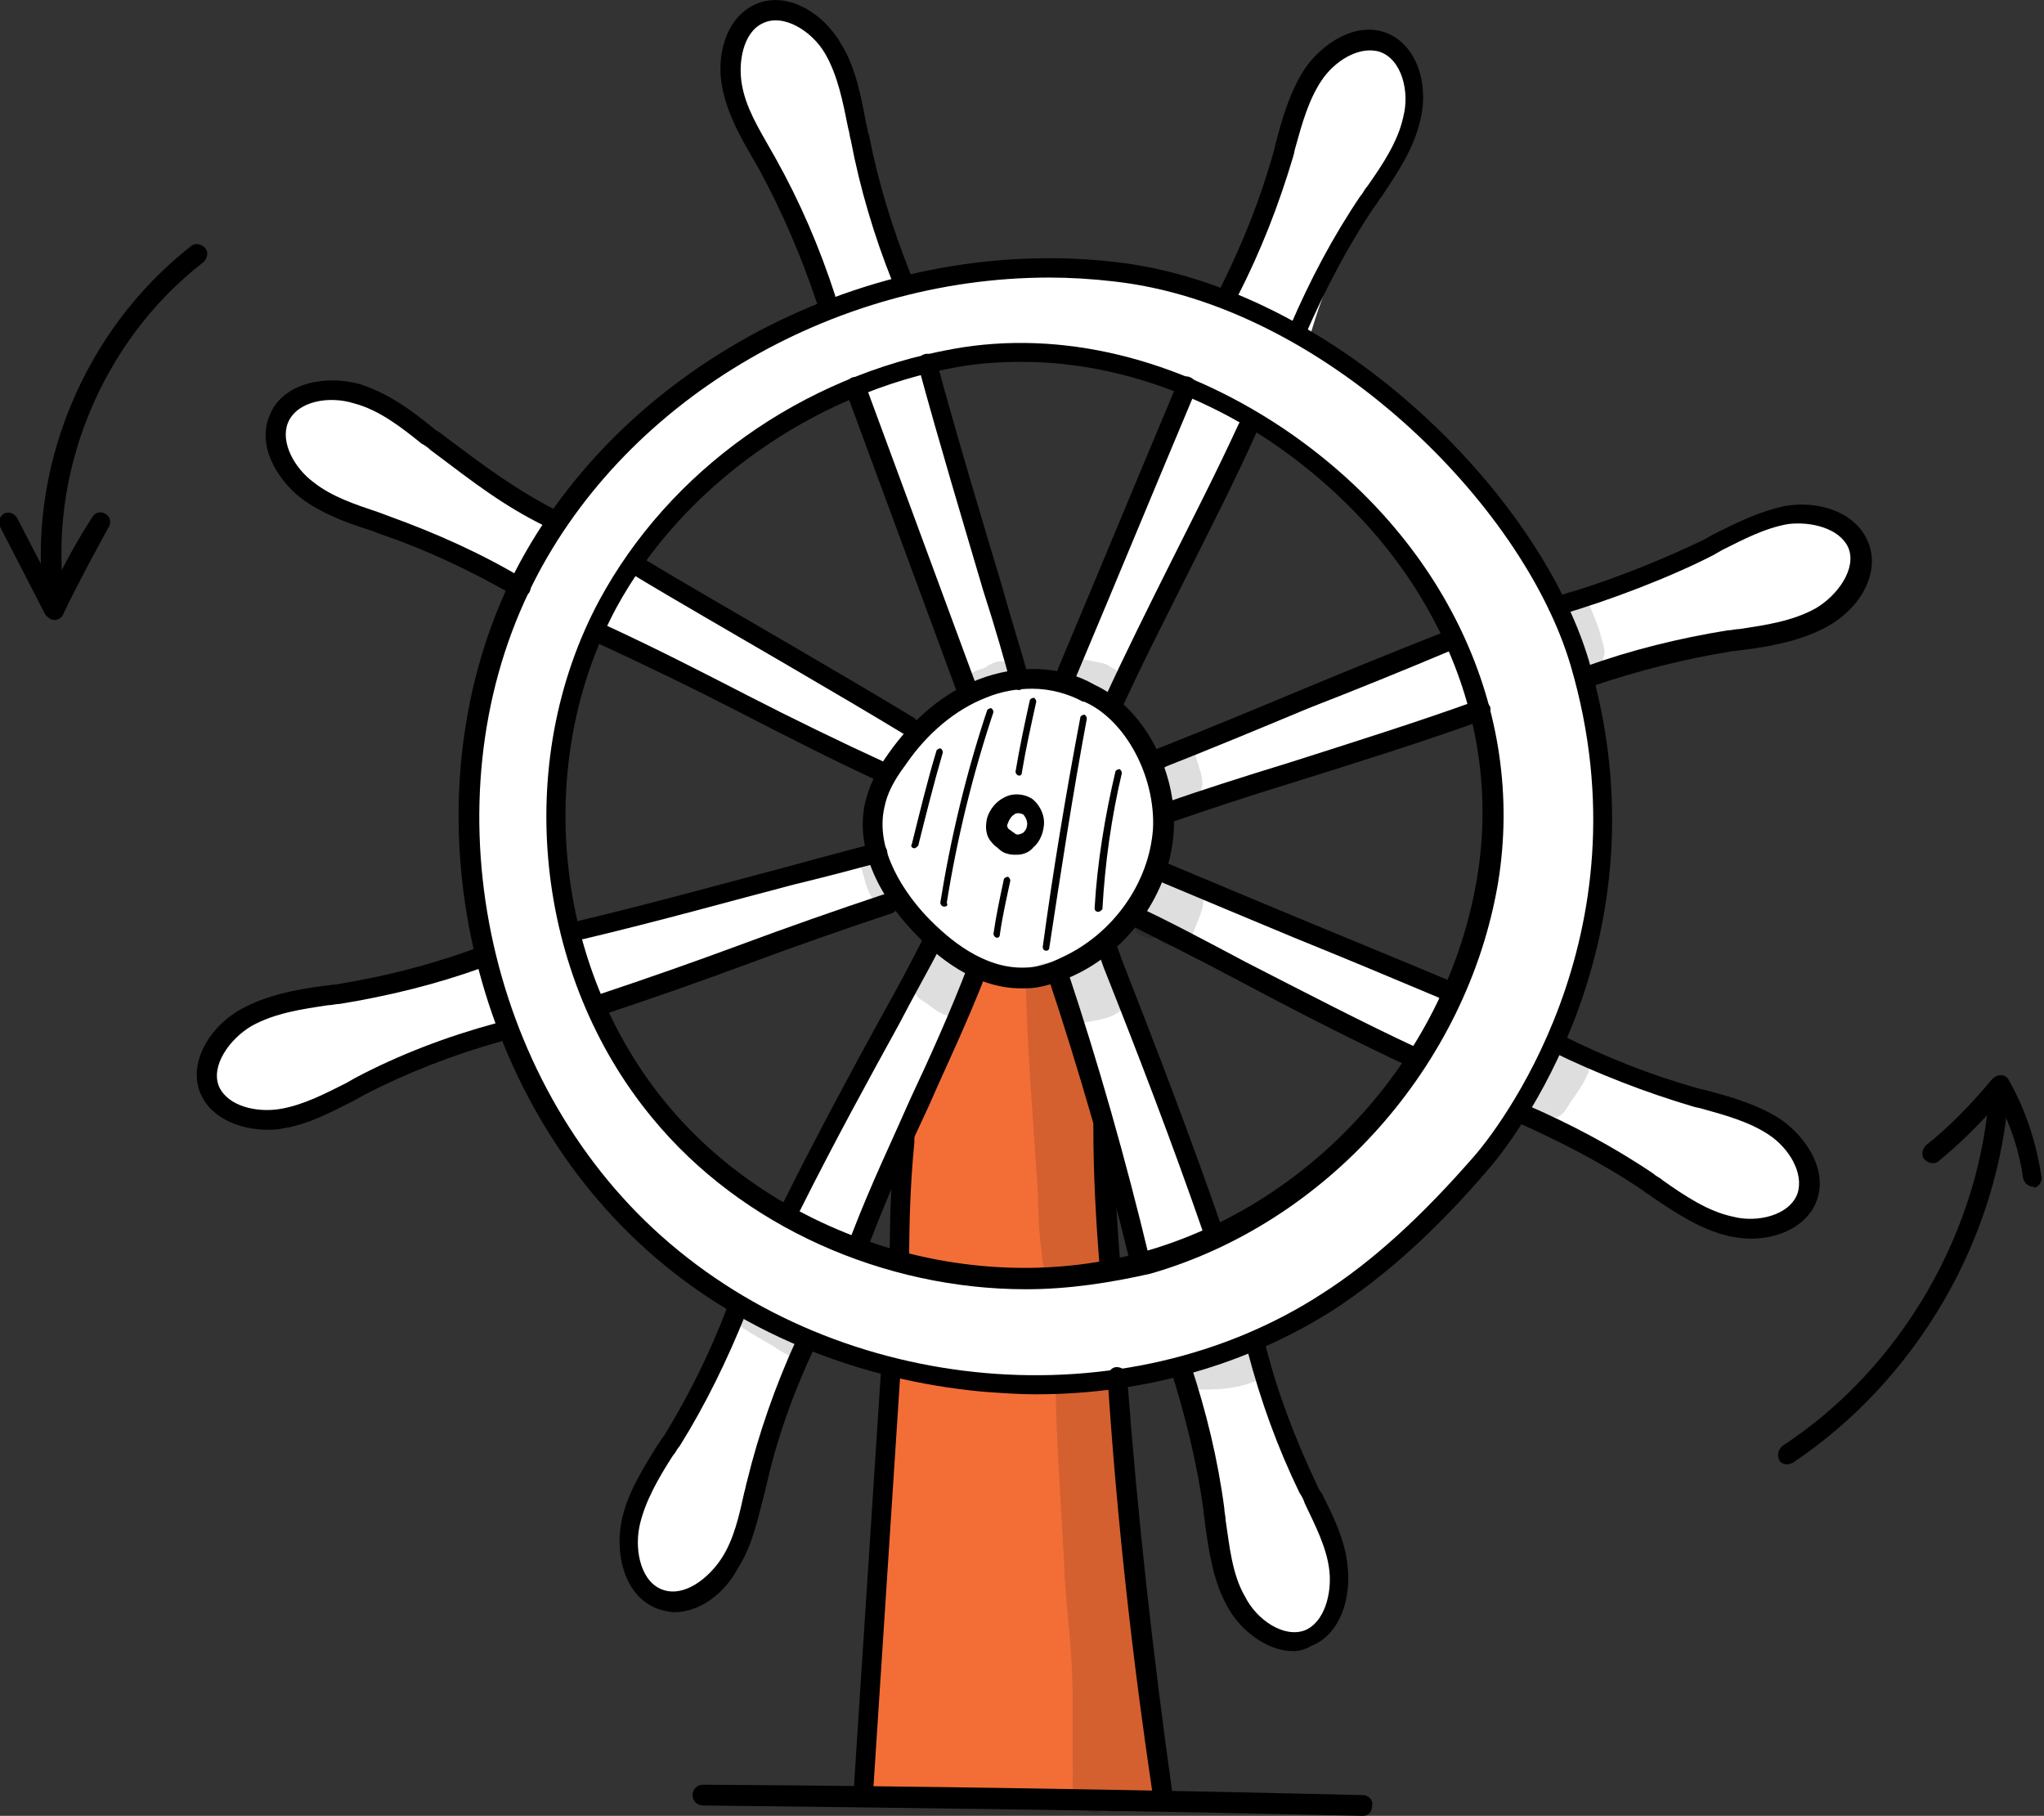 <svg xmlns="http://www.w3.org/2000/svg" xmlns:xlink="http://www.w3.org/1999/xlink" id="Layer_1" x="0px" y="0px" viewBox="0 0 157.6 140" style="enable-background:new 0 0 157.6 140;" xml:space="preserve"><rect x="0" y="0" width="157.6" height="140" fill="#333333" stroke="none"/><style type="text/css">	.st0{fill:#FFFFFF;}	.st1{opacity:0.129;}	.st2{fill:#F36E37;}	.st3{fill:#ACD4F7;}</style><g>	<g>		<g>			<path class="st0" d="M142.2,40.3c-0.9-0.7-2-0.7-3.1-0.6c-2,0.2-3.9,1-5.8,1.7c-4.3,1.7-8.5,3.5-12.8,5.2    c-4.8-8.1-11.5-15.3-19.6-20.3c1.2-4.4,3.2-8.6,5.5-12.5c1.5-2.5,3.2-5.3,2.4-8.1c-0.2-0.8-0.6-1.5-1.3-1.9    c-0.6-0.4-1.4-0.4-2.2-0.3c-2.5,0.4-4.3,2.6-5.3,4.9c-1,2.3-1.2,4.9-1.9,7.3c-0.8,2.8-2.2,5.4-4,7.7c-7.8-2.6-16.2-3.1-24.1-1.4    c-2.6-4.8-3.3-10.1-4.7-15.1C65,5,64.3,3.2,63,1.9c-1.3-1.3-3.6-1.8-5.1-0.7c-1.4,1-1.8,3.1-1.5,4.8c0.4,2.6,1.9,5,3.1,7.3    c1.8,3.3,3.2,6.7,4.4,10.2c-8.1,3.6-15.3,9.1-20.7,16.1c-4.5-1.4-7.9-4.3-11.6-6.9c-1.7-1.2-3.4-2.3-5.5-2.5c-2-0.2-4.3,1-4.6,3    c-0.3,1.7,0.9,3.3,2.3,4.4c1.6,1.2,3.5,1.8,5.4,2.5c3.6,1.3,7.1,2.8,10.4,4.6c-3.8,9-4.8,19.2-2.5,28.7    c-5.9,1.7-11.8,3.2-17.7,4.8c-0.6,0.2-1.3,0.4-1.8,0.8c-0.7,0.5-1,1.3-1.4,2.1c-0.3,0.8-0.7,1.8-0.4,2.7c0.2,0.8,0.9,1.4,1.6,1.7    c0.7,0.3,1.6,0.4,2.4,0.4c6.7-0.1,12.3-5,18.9-6.4c3.5,8.8,9.9,16.2,17.9,20.8c-1.2,3.7-2.7,7-4.5,10.2c-1,1.7-2.1,3.4-2.8,5.3    c-0.7,1.9-1,4-0.2,5.9c0.2,0.6,0.6,1.2,1.1,1.6c0.9,0.7,2.1,0.7,3.2,0.2c1-0.4,1.8-1.3,2.5-2.2c2-2.7,2.7-6.1,3.6-9.3    c0.8-2.9,1.8-5.7,3-8.4c4.5,1.4,9.2,2.7,13.9,3.2c4.8,0.5,9.6,0.1,14.1-1.5c2.5,4.9,2.4,10.8,4.1,16.1c0.4,1.1,0.8,2.1,1.5,3    c1,1.2,2.4,1.9,3.9,2c0.4,0,0.7,0,1.1-0.1c0.6-0.2,1-0.8,1.3-1.4c0.5-1.2,0.5-2.6,0.3-3.9c-0.4-2.4-1.3-4.8-2.2-7.1l-4.1-10.6    c5.7-2.4,10.8-6.3,15.3-10.7c2-1.9,4-4.1,5.1-6.7c4.9,1.6,9.1,4.5,13.5,6.9c1.2,0.6,2.4,1.3,3.8,1.5c1.3,0.3,2.8,0.1,4-0.6    c1.1-0.7,1.9-2.2,1.6-3.5c-0.2-0.7-0.6-1.3-1-1.8c-2.1-2.4-5.4-3.2-8.4-4.2c-3.5-1.1-7-2.5-10.4-4.1c3.6-8.5,4.5-18.2,2.5-27.3    c5.2-3.1,11.5-3,16.9-5.4c1.5-0.7,2.9-1.6,3.7-2.9C143.6,43.3,143.5,41.3,142.2,40.3z M96.2,34.5c0.1-0.1,0.1-0.2,0.2-0.3    c-0.4-0.9,0.7-2,1.6-1.2c2.7,2.2,5.2,4.7,7.5,7.3c1.2,1.3,2.3,2.6,3.3,4c1.1,1.4,2.1,2.7,2.8,4.3c0.4,0.8-0.2,1.5-0.9,1.5    c-3.7,1.4-7.4,2.4-11.1,3.9c-1.8,0.7-3.6,1.4-5.3,2.3c-1.6,0.8-3.1,1.8-4.9,2.2c-0.4,0.1-0.7,0-0.9-0.2c-0.2-0.1-0.4-0.1-0.5-0.3    c-0.3-0.4-0.7-0.7-1-1.1c-0.4-0.4-0.9-0.9-1.1-1.5c0,0.1,0.1,0.2,0.1,0.3c0-0.1-0.1-0.2-0.2-0.3c0-0.1-0.1-0.1-0.1-0.2    c0-0.1-0.1-0.2-0.1-0.3c0-0.2-0.1-0.4,0-0.6c0-0.2,0.1-0.3,0.3-0.4c0,0,0.1-0.1,0.1-0.1c-0.1-0.2-0.1-0.4,0-0.6    c0.7-1.7,1.4-3.3,2.3-4.8c0.8-1.5,1.6-3.1,2.5-4.6c0.9-1.6,1.8-3.1,2.7-4.7C94.6,37.6,95.6,36.1,96.2,34.5z M43.8,71.1    c-0.7-3.7-1-7.3-0.6-11c0.2-1.8,0.5-3.6,0.8-5.4c0.3-1.7,0.7-3.4,1.5-5c0.3-0.5,0.8-0.6,1.2-0.4c0.2,0,0.5,0,0.7,0.1    c3.4,1.5,6.9,3.1,10.3,4.7c1.7,0.8,3.4,1.6,5.1,2.5c0.8,0.4,1.7,0.9,2.5,1.3c0.9,0.5,1.7,1,2.5,1.4c0.7,0.3,0.6,1,0.3,1.5    c-0.2,0.8-0.4,1.6-0.7,2.4c0,0.1-0.1,0.2-0.1,0.3c0,0.1-0.1,0.2-0.1,0.3c0,0,0-0.1,0-0.1c0,0,0,0.1,0,0.1c0,0,0,0,0,0    c0,0,0,0,0,0c0.1,0.2,0.1,0.5,0,0.7c0,0.2,0,0.4,0,0.5c0,0.5-0.4,0.8-0.8,0.9c-0.1,0.2-0.3,0.3-0.5,0.4c-3.3,0.8-6.7,1.5-10,2.2    c-1.7,0.4-3.4,0.8-5.1,1.2c-1.6,0.4-3.3,0.7-4.9,1.1C45.9,72,44,72.4,43.8,71.1z M69.8,92.5c-0.1,0.3-0.2,0.5-0.3,0.8    c0,0.2,0,0.4,0,0.6c0,0.3,0,0.6,0.1,0.9c0,0.2,0,0.5-0.1,0.7c-0.1,0.4-0.4,0.8-0.8,0.9c-0.2,0-0.4,0.1-0.6,0.1    c-0.1,0-0.1,0-0.2,0c-0.2,0-0.3,0-0.5-0.1c0,0,0.1,0,0.1,0c-0.1,0-0.1,0-0.1-0.1c-0.2,0-0.5-0.1-0.7-0.3    c-0.2-0.2-0.3-0.4-0.4-0.6c-0.1-0.4-0.1-0.7,0.1-1.1c0.1-0.2,0.1-0.4,0.2-0.6c0.1-0.2,0.1-0.3,0.2-0.5c0.1-0.3,0.3-0.6,0.4-0.8    c0.1-0.2,0.1-0.3,0.2-0.5c0.2-0.6,0.8-1,1.5-0.8C69.6,91.2,70,91.9,69.8,92.5z M71.9,72.8c0,0.1-0.1,0.2-0.2,0.3    c0,0-0.1,0-0.1,0.1c0,0.2,0,0.3-0.1,0.5c-0.9,1.5-1.9,3-2.8,4.6c-0.8,1.5-1.7,3-2.5,4.5c-0.9,1.5-1.7,3.1-2.6,4.6    c-0.4,0.8-0.8,1.5-1.2,2.3c-0.4,0.8-1,1.6-1.3,2.4c-0.3,0.7-0.9,0.8-1.3,0.5c-0.1,0-0.1,0-0.2,0c-0.8,0-1.5-0.5-2.2-0.9    c-0.7-0.4-1.5-0.8-2.2-1.3c-1.3-0.9-2.2-2.2-3.2-3.4c-1-1.3-2.1-2.5-3.1-3.7c-0.5-0.6-1.1-1.1-1.6-1.8c-0.4-0.6-0.8-1.2-1.1-1.9    c-0.2-0.5-0.2-1.1,0.1-1.5c0.1-0.3,0.2-0.6,0.5-0.7c1.8-0.8,3.6-1.5,5.4-2.2c1.8-0.7,3.5-1.4,5.3-2.1c1.8-0.7,3.6-1.3,5.4-1.9    c0.8-0.3,1.7-0.5,2.5-0.8c0.5-0.1,0.9-0.3,1.4-0.4c0.5-0.1,1-0.2,1.4-0.4c0.2-0.1,0.4-0.1,0.6-0.1c0.1-0.1,0.3-0.1,0.4-0.1    c0.3,0,0.5,0.1,0.7,0.3c0.4,0.4,0.7,0.9,1.2,1.3c0.1,0,0.1,0.1,0.2,0.1c0.1,0.1,0.2,0.2,0.3,0.3c0.1,0.1,0.2,0.2,0.2,0.3    c0.1,0.1,0.1,0.3,0.2,0.4c0,0,0-0.1,0-0.1C72,72.3,72,72.6,71.9,72.8z M74.7,53.5c-0.1,0.3-0.3,0.6-0.5,0.7    c-0.1,0.1-0.2,0.1-0.4,0.2c0.1,0,0.2-0.1,0.3-0.1c-0.1,0-0.2,0.1-0.3,0.1c-0.1,0.1-0.3,0.2-0.4,0.2c-0.1,0.1-0.3,0.1-0.4,0.2    c-0.1,0-0.1,0.1-0.2,0.1c-0.2,0.1-0.3,0.3-0.5,0.4c-0.3,0.2-0.6,0.3-0.9,0.4c-0.2,0.1-0.3,0.1-0.5,0c-0.2,0-0.4,0-0.6-0.1    c-0.8-0.6-1.8-1-2.7-1.5c-0.9-0.5-1.7-1-2.5-1.4c-1.7-1-3.4-2-5-2.9c-3.4-2-6.8-4-10.3-5.7c-0.6-0.3-0.6-1-0.2-1.4    c0-0.2,0-0.4,0.2-0.6c0.8-1.3,1.9-2.2,3-3.2c1.1-1,2.3-2,3.5-3c2.4-2,5-3.8,7.7-5.5c0.2-0.1,0.5-0.2,0.7-0.1    c0.5-0.3,1.3-0.2,1.5,0.5c0.3,0.9,0.7,1.8,1.1,2.8c0.3,0.9,0.7,1.8,1,2.8c0.7,1.8,1.3,3.6,2,5.4c1.4,3.6,3,7.2,4.5,10.8    c0.1,0.2,0.1,0.3,0,0.4C74.7,53,74.7,53.3,74.7,53.5z M82,51.6c-0.4,0.4-1.1,0.7-1.7,0.7c-0.5,0.1-1.2,0.1-1.6-0.3    c-0.4-0.4-0.5-0.9-0.6-1.3c-0.8-2.3-1.1-4.7-1.9-6.9c-1.6-4.8-3-9.6-4.1-14.5c-0.1-0.5,0.2-0.9,0.6-1.1c0.1-0.5,0.6-0.8,1.1-0.9    c2.7-0.3,5.5-0.3,8.2-0.1c2.5,0.2,5.5,0.4,7.7,1.8c0.1,0,0.1,0.1,0.2,0.1c0.8-0.2,1.9,0.6,1.3,1.6c-0.5,0.8-0.9,1.8-1.3,2.7    c-0.4,0.8-0.7,1.6-1.1,2.5c-0.7,1.7-1.4,3.3-2,5c-1.3,3.4-2.6,6.8-4,10.1C82.6,51.2,82.3,51.5,82,51.6z M87.5,97.1    c-0.1,0.2-0.2,0.3-0.3,0.4c-0.3,0.3-0.8,0.3-1.1,0.1c-0.1,0-0.2-0.1-0.2-0.2c-0.2-0.2-0.3-0.4-0.3-0.7c0-0.1,0-0.2-0.1-0.3    c0-0.1,0-0.2,0-0.4c0-0.2,0-0.5-0.1-0.7c0-0.5-0.1-1-0.2-1.5c0-0.2,0.1-0.5,0.3-0.7c0.2-0.2,0.4-0.3,0.7-0.3    c0.2,0,0.5,0.1,0.7,0.3c0.2,0.2,0.2,0.4,0.3,0.7c0,0.3,0.1,0.6,0.1,1c0.1,0.5,0.2,1,0.2,1.5c0,0,0,0,0,0c0,0,0,0,0,0    c0,0,0,0,0,0.1c0,0,0,0.1,0.1,0.1C87.6,96.6,87.6,96.9,87.5,97.1z M108.6,82.8c0,0.3-0.1,0.5-0.3,0.8c-2.2,2.2-4.1,4.6-6.5,6.6    c-2.2,1.9-4.5,3.6-7.2,4.5c-0.5,0.2-1-0.1-1.2-0.5c-0.3-0.1-0.5-0.4-0.6-0.7c-1.5-3.7-2.6-7.6-4-11.4c-0.7-1.9-1.3-3.8-2.2-5.6    c-0.4-0.8-1.1-1.7-1.1-2.6c0-0.7,0.5-1.4,1.2-1.6c-0.1-0.8,0.8-1.9,1.8-1.3c1.6,0.9,3.2,1.8,4.8,2.7c1.6,0.9,3.2,1.7,4.8,2.6    c1.6,0.9,3.3,1.7,4.9,2.5c0.8,0.4,1.6,0.8,2.5,1.3c0.4,0.2,0.8,0.4,1.2,0.6c0.4,0.2,0.8,0.5,1.2,0.6    C108.6,81.3,108.9,82.2,108.6,82.8z M114.9,66.4c-0.2,1.4-0.5,2.8-0.6,4.3c-0.1,1.4-0.6,3-1.4,4.1c0,0.2-0.1,0.4-0.3,0.5    c-0.3,0.4-0.7,0.6-1.2,0.6c-0.2,0.1-0.3,0.1-0.5,0c-1.8-0.6-3.4-1.2-5.1-1.9c-1.7-0.7-3.3-1.5-5-2.2c-1.7-0.7-3.5-1.4-5.3-2.1    c-0.8-0.3-1.6-0.6-2.5-1c-0.4-0.2-0.8-0.3-1.2-0.5c-0.3-0.1-0.8-0.4-1.2-0.4c-0.7,0-1.1-0.6-1-1.2c-0.1-0.2-0.1-0.4,0-0.6    c0.1-0.5,0.2-1.1,0.3-1.6c0-0.1,0-0.2,0.1-0.3c0,0,0-0.1,0-0.1c0,0,0-0.1,0-0.1c0,0,0,0,0,0c0,0,0,0,0,0    c-0.4-0.5-0.4-1.5,0.4-1.7c1.9-0.6,3.9-1.1,5.8-1.7c1.9-0.6,3.8-1.2,5.8-1.7c1.9-0.5,3.8-1,5.6-1.6c0.9-0.3,1.8-0.7,2.7-1    c0.4-0.2,0.9-0.3,1.3-0.5c0.3-0.1,0.9-0.3,1.1-0.5c0.8-0.7,1.5-0.1,1.7,0.6c0.2,0.2,0.4,0.4,0.4,0.8c0,1.7,0.1,3.4,0.2,5.1    C115.1,63.3,115.1,64.9,114.9,66.4z"></path>		</g>		<g>			<path d="M70.5,65.4C70.5,65.4,70.5,65.4,70.5,65.4c-0.2,0-0.3-0.2-0.2-0.3c0.6-2.4,1.2-4.9,1.9-7.2c0-0.1,0.2-0.2,0.3-0.2    c0.1,0,0.2,0.2,0.2,0.3c-0.7,2.4-1.3,4.8-1.9,7.2C70.7,65.3,70.6,65.4,70.5,65.4z"></path>		</g>		<g>			<path d="M72.8,69.9C72.8,69.9,72.8,69.9,72.8,69.9c-0.2,0-0.3-0.2-0.3-0.3c0.8-5,2-10,3.6-14.8c0-0.1,0.2-0.2,0.3-0.2    c0.1,0,0.2,0.2,0.2,0.3c-1.6,4.8-2.8,9.7-3.6,14.7C73.1,69.8,73,69.9,72.8,69.9z"></path>		</g>		<g>			<path d="M78.6,59.8C78.6,59.8,78.6,59.8,78.6,59.8c-0.2,0-0.3-0.2-0.3-0.3c0.3-1.8,0.7-3.7,1.1-5.5c0-0.1,0.2-0.2,0.3-0.2    c0.1,0,0.2,0.2,0.2,0.3c-0.4,1.8-0.8,3.6-1.1,5.4C78.8,59.7,78.7,59.8,78.6,59.8z"></path>		</g>		<g>			<path d="M76.9,72.3C76.8,72.3,76.8,72.3,76.9,72.3c-0.2,0-0.3-0.2-0.3-0.3c0.2-1.4,0.5-2.8,0.8-4.2c0-0.1,0.2-0.2,0.3-0.2    c0.1,0,0.2,0.2,0.2,0.3c-0.3,1.4-0.6,2.7-0.8,4.1C77.1,72.2,77,72.3,76.9,72.3z"></path>		</g>		<g>			<path d="M80.7,73.3C80.7,73.3,80.7,73.3,80.7,73.3c-0.2,0-0.3-0.1-0.3-0.3c0.8-5.9,1.8-11.9,2.9-17.7c0-0.1,0.2-0.2,0.3-0.2    c0.1,0,0.2,0.2,0.2,0.3c-1.1,5.9-2,11.8-2.9,17.7C80.9,73.2,80.8,73.3,80.7,73.3z"></path>		</g>		<g>			<path d="M84.7,70.3C84.6,70.3,84.6,70.3,84.7,70.3c-0.2,0-0.3-0.1-0.3-0.3c0.2-3.5,0.8-7.1,1.6-10.5c0-0.1,0.2-0.2,0.3-0.2    c0.1,0,0.2,0.2,0.2,0.3c-0.8,3.4-1.3,6.9-1.5,10.5C84.9,70.2,84.8,70.3,84.7,70.3z"></path>		</g>		<g>			<path class="st2" d="M66.9,138c0.7-10.8,1.1-21.6,1.4-32.5c5.8,1.3,11.8,1.4,18.1,0.3c1.1,10.8,2.2,21.6,3,32.9    C81.6,139,73.8,138.8,66.9,138z"></path>		</g>		<g>			<path class="st2" d="M70.1,96.5c-0.9-2.6-0.8-5.6-0.1-8.3c0.7-2.7,1.9-5.3,3.1-7.8c0.7-1.5,1.4-2.9,2.1-4.4    c0.1-0.3,0.3-0.6,0.6-0.8c0.3-0.2,0.6-0.1,0.9-0.1c1.8,0.2,3.6,0.3,5.3,0.5c0.4,2.5,1,5,1.9,7.4c0.4,1,0.8,2,1.1,3    c0.2,1.2,0.2,2.4,0.2,3.7c0,2.7,0.2,5.3,0,7.8c-3.4,0.7-7,1.5-10.4,0.7c-0.6-0.1-1.1-0.3-1.7-0.4c-0.7-0.1-1.3-0.1-2-0.2    C70.5,97.5,69.9,97.1,70.1,96.5z"></path>		</g>		<g>			<g class="st1">				<path d="M83.3,73.9C83.1,74,83.2,74,83.3,73.9L83.3,73.9z"></path>			</g>			<g class="st1">				<path d="M86.2,75.4c0.5-0.9,0-2.2-1.2-2.2c-0.5,0-0.9,0.4-1.4,0.6c-0.1,0.1-0.2,0.1-0.3,0.1c0,0,0,0,0,0c0,0,0,0,0,0     c0,0,0,0,0,0c-0.2,0.1-0.5,0.3-0.5,0.3c-0.3,0.1-0.6,0.2-0.9,0.3c-1-0.7-2.8-0.1-2.8,1.5c0.1,4.7,0.5,9.5,0.8,14.2     c0.2,2.1,0.1,4.2,0.4,6.2c0.1,1,0.1,2.1,1.2,2.5c0.3,0.2,0.7,0.2,1.1,0.1c0.3,0.1,0.6,0.1,0.8-0.2c0,0,0,0,0,0     c0.7,0.3,1.6,0.2,2-0.6c0.2-0.3,0.2-0.6,0.2-0.9c0,0.1,0,0.2,0,0.1c0,0,0-0.1,0-0.1c0,0,0,0,0,0c0-0.3,0-0.2,0,0     c0-0.3-0.1-0.5-0.1-0.8c-0.2-1.7-0.5-2.3-0.5-3.5c-0.3-2.6,0.4-5.3-0.1-7.9c-0.6-3.1-1.3-3.7-2-6.1c0-0.1,0-0.1,0-0.2     c0.3,0.1,0.6,0.1,0.9,0c1.2-0.2,2.7-0.4,3.1-1.7C87,76.4,86.7,75.7,86.2,75.4z"></path>			</g>		</g>		<g class="st1">			<path d="M89.4,137.7c0,0,0-0.1-0.1-0.2c-0.1-0.8-0.4-2.3-0.4-3.7c-0.1-0.8-0.3-3-0.3-4.6c-0.7-4.3-1.3-6.8-1.5-11.2    c-0.2-2.1-0.3-4.2-0.5-6.3c0-0.2,0-1.1-0.1-0.5c0.1-1.3-0.1-2.7-0.2-4c0-1.4-1.6-1.7-2.3-0.9c-0.3-0.1-0.7-0.1-1,0.1    c-0.7-0.2-1.6,0.3-1.6,1.2c0.1,4.7,0.5,9.5,0.7,14.2c0.2,2.9,0.6,5.9,0.6,8.8c0,1.7,0,3.5,0,5.2c0.1,1-0.2,2.2,0.3,3    c0.2,0.5,0.7,0.9,1.2,0.9c0.4,0.1,0.8,0,1.1-0.3c0.1,0.1,0.1,0.1,0.2,0.2c0.5,0.3,1,0,1.2-0.4c0.2,0,0.5,0,0.7-0.1    c0.2-0.1,0.4-0.4,0.5-0.6c0.2,0.4,0.6,0.8,1.1,0.6C89.5,139,89.7,138.2,89.4,137.7z"></path>		</g>		<g class="st1">			<path d="M92.2,68.2c-0.3-0.2-0.6-0.3-0.9-0.4c-0.1-0.3-0.4-0.6-0.7-0.7c-0.8-0.4-1.9,0.3-1.9,1.2c0,0,0,0,0,0c0,0,0,0-0.1,0.1    c-0.8,0.7-1.7,1.5-1.4,2.7c0.2,0.9,1.2,1.4,2,1.2c0.6,0.8,2.1,1,2.7-0.1C92.3,70.9,93.5,69.2,92.2,68.2z"></path>		</g>		<g class="st1">			<path d="M92.2,58.3c-0.3-0.8-1.1-0.9-1.6-0.5c-0.9-0.4-2.1,0.6-1.7,1.6c0.4,1.6,0.2,0.9,0.4,1.7c0,0.8,0.5,1.7,1.4,1.7    c0.8,0,1.4-0.7,1.4-1.5c0,0,0,0,0,0C93.3,60.9,92.4,59.2,92.2,58.3z"></path>		</g>		<g class="st1">			<path d="M85.6,51.4c-0.4-0.3-0.8-0.3-1.3-0.4c0,0,0.1,0,0.1,0c-0.6-0.1-1.4-0.3-2-0.1c-0.9,0.3-0.8,1.6,0.1,1.9    c0.4,0,0.7,0.1,1.1,0.2c0.4,0.4,0.7,0.8,1.2,1c0.8,0.4,1.8-0.3,1.8-1.2C86.7,52.1,86.2,51.7,85.6,51.4z"></path>		</g>		<g class="st1">			<path d="M75,75.1c-0.4-1-1.2-1.1-1.3-1.4c-0.6-0.4-1.1-1.2-1.8-1.2c-1.1,0-1.7,1.3-1,2.1c-0.7,0.7-0.8,2,0.3,2.6    c0.8,0.5,1.7,1.5,2.7,1c0.7-0.3,1-1.2,0.8-1.9C75,76.1,75.2,75.6,75,75.1z"></path>		</g>		<g class="st1">			<path d="M68.7,67.8c0,0,0-0.1,0-0.1c-0.2-0.5-0.3-1.1-0.6-1.6c-0.6-0.8-1.9-0.1-1.7,0.8c0.3,0.9,0.4,1.9,1.1,2.6    c0.5,0.4,1.4,0.1,1.5-0.5C69.2,68.5,68.9,68.2,68.7,67.8z"></path>		</g>		<g class="st1">			<path d="M77.4,51c-0.5-0.1-1,0.2-1.4,0.4c0,0,0.2-0.1,0.1,0c-0.6,0.3-0.7,0.2-1.4,0.6c-0.5,0.4-0.1,1.3,0.5,1.1    c1-0.4,1.4-0.6,2.1-0.6C78,52.4,78.2,51.2,77.4,51z"></path>		</g>		<g class="st1">			<path d="M122,81.7c0,0,0-0.1,0-0.1c-0.1-1.4-2.2-1.5-2.5-0.2c-0.3,0.8-0.4,1.1-1.1,2.3c-0.2,0.5-0.7,0.9-0.8,1.4    c-0.2,1.2,1.4,1.8,2.1,1c0.4,0.1,0.7-0.1,1-0.5c0.6-1,1.4-1.9,1.8-3C122.5,82.2,122.3,81.8,122,81.7z"></path>		</g>		<g class="st1">			<path d="M123.4,48.9c-0.3-1-0.7-1.9-1.1-2.8c-0.1-0.3-0.4-0.4-0.7-0.5c-0.9-0.3-1.8,0.8-1.3,1.7c0.7,1.4,0.7,1.6,1.2,2.8    c0,0,0.2,0.6,0.2,0.7c0.1,0.4,0.4,0.7,0.8,0.7c0.5,0.1,1-0.3,1.1-0.7C123.9,50.1,123.5,49.5,123.4,48.9z"></path>		</g>		<g class="st1">			<path d="M95.8,104.4c-1.1,0.4-1.6,0.5-2.1,0.5c-0.7,0.1-1.5-0.1-2.2,0.1c-1.1,0.4-0.8,2.2,0.4,2.1c1.8,0.1,3.7,0,5.3-0.8    C98.6,105.3,97.3,103.5,95.8,104.4z"></path>		</g>		<g class="st1">			<path d="M61.9,103.1c-0.1-0.1-0.3-0.2-0.4-0.2c-1.1-0.6-2.2-1.3-3.3-2c-1-0.6-1.8,0.9-0.9,1.5c0.9,0.6,1.9,1.1,2.8,1.7    c0.4,0.2,0.7,0.5,1.2,0.5c0.3,0,0.7-0.2,0.8-0.5C62.3,103.8,62.2,103.4,61.9,103.1z"></path>		</g>		<g>			<g>				<path d="M137.8,112.9c-0.2,0-0.5-0.1-0.6-0.3c-0.2-0.4-0.1-0.8,0.2-1.1c9.2-6,15.4-16.7,16-27.7c0-0.4,0.4-0.7,0.8-0.7     c0.4,0,0.7,0.4,0.7,0.8c-0.7,11.5-7.1,22.5-16.7,28.9C138.1,112.8,138,112.9,137.8,112.9z"></path>			</g>			<g>				<path d="M156.8,91.5c-0.4,0-0.7-0.3-0.8-0.6c-0.3-2.1-0.9-4-1.9-5.9c-1.4,1.6-2.9,3.1-4.6,4.5c-0.3,0.3-0.8,0.2-1.1-0.1     c-0.3-0.3-0.2-0.8,0.1-1.1c1.9-1.5,3.6-3.3,5.1-5.1c0.2-0.2,0.4-0.3,0.7-0.3c0.3,0,0.5,0.2,0.6,0.4c1.3,2.3,2.1,4.8,2.5,7.4     c0.1,0.4-0.2,0.8-0.6,0.9C156.9,91.5,156.9,91.5,156.8,91.5z"></path>			</g>		</g>		<g>			<g>				<path d="M4.2,47.3c-0.4,0-0.7-0.3-0.8-0.7C2,36.3,6.4,25.5,14.7,19c0.3-0.3,0.8-0.2,1.1,0.1c0.3,0.3,0.2,0.8-0.1,1.1     C7.8,26.3,3.6,36.6,5,46.4c0.1,0.4-0.2,0.8-0.7,0.9C4.3,47.3,4.2,47.3,4.2,47.3z"></path>			</g>			<g>				<path d="M4.2,47.8c-0.3,0-0.5-0.2-0.7-0.4l-3.5-6.8c-0.2-0.4,0-0.8,0.3-1c0.4-0.2,0.8,0,1,0.3l2.8,5.4c0.9-1.9,1.9-3.7,3-5.4     c0.2-0.4,0.7-0.5,1-0.3c0.4,0.2,0.5,0.7,0.3,1C7.2,42.8,6,45,4.9,47.3C4.8,47.6,4.5,47.8,4.2,47.8C4.2,47.8,4.2,47.8,4.2,47.8z"></path>			</g>		</g>		<g>			<path d="M66.6,139.2C66.6,139.2,66.6,139.2,66.6,139.2c-0.5,0-0.8-0.4-0.8-0.8l2.1-32.3c0-0.4,0.4-0.7,0.8-0.7    c0.4,0,0.7,0.4,0.7,0.8l-2.1,32.3C67.3,138.9,67,139.2,66.6,139.2z"></path>		</g>		<g>			<path d="M89.7,139.2c-0.4,0-0.7-0.3-0.8-0.7c-1.6-10.7-2.8-21.5-3.5-32.3c0-0.4,0.3-0.8,0.7-0.8c0.4,0,0.8,0.3,0.8,0.7    c0.8,10.7,2,21.5,3.5,32.2c0.1,0.4-0.2,0.8-0.6,0.9C89.8,139.2,89.8,139.2,89.7,139.2z"></path>		</g>		<g>			<path d="M105.1,140C105.1,140,105.1,140,105.1,140c-16.9-0.4-34-0.6-50.9-0.8c-0.4,0-0.8-0.3-0.8-0.8c0-0.4,0.3-0.8,0.8-0.8    c0,0,0,0,0,0c16.9,0.1,34,0.4,50.9,0.8c0.4,0,0.8,0.4,0.7,0.8C105.8,139.7,105.5,140,105.1,140z"></path>		</g>		<g>			<g>				<path d="M79.1,99.4c-10.9,0-21.9-4.8-28.8-13.2c-9.1-11-10.8-27.4-4.1-39.9c5.4-10,15.6-17.3,27.3-19.4     c8.3-1.5,17.3,0.7,25.4,6.1c12.5,8.4,18.8,21.8,16.6,35.1c-2.4,14.1-13.2,26.2-26.8,30.1C85.6,98.9,82.4,99.4,79.1,99.4z      M78.8,27.9c-1.7,0-3.3,0.1-5,0.4c-11.1,2-21.2,9.2-26.3,18.6c-6.4,12-4.8,27.7,3.9,38.2c8.6,10.4,23.7,15.1,36.8,11.4     c13.1-3.7,23.5-15.3,25.7-28.9c2.1-12.7-4-25.5-16-33.6l0,0C91.9,30,85.2,27.9,78.8,27.9z"></path>			</g>			<g>				<path d="M79.9,107.5c-1.4,0-2.7-0.1-4.1-0.2c-9.8-0.9-19-4.7-25.9-10.9C35.8,83.8,31.3,61.7,39.3,44.9     C47.3,28.4,66.9,18,86,20.2l0,0c16.7,1.9,32.6,17.7,36.5,30.7c6.4,21.8-6.2,37.5-7.7,39.2c-4,4.7-8,8.3-12,10.9     C96.2,105.2,88.2,107.5,79.9,107.5z M80.9,21.4c-16.8,0-33.1,9.6-40.1,24.2c-7.8,16.2-3.4,37.6,10.2,49.7     c13.9,12.4,35.8,14.3,51,4.4c3.9-2.5,7.7-6,11.7-10.6c1.4-1.6,13.6-16.7,7.4-37.8c-3.7-12.5-19.1-27.8-35.2-29.6     C84.2,21.5,82.5,21.4,80.9,21.4z"></path>			</g>			<g>				<path d="M100.2,26.2c-0.1,0-0.2,0-0.3-0.1c-0.4-0.2-0.6-0.6-0.4-1c1.5-3.5,3.3-6.9,5.4-10c0.2-0.2,0.3-0.5,0.5-0.7     c1.2-1.7,2.4-3.5,2.8-5.4c0.5-1.9-0.1-4.4-1.8-5c-1.6-0.5-3.5,0.7-4.5,2.2c-1,1.5-1.5,3.3-2,5.1c-0.1,0.3-0.1,0.5-0.2,0.8     c-1.1,3.7-2.5,7.3-4.3,10.8c-0.2,0.4-0.7,0.5-1,0.3c-0.4-0.2-0.5-0.7-0.3-1c1.7-3.4,3.1-6.9,4.1-10.5c0.1-0.3,0.1-0.5,0.2-0.8     c0.5-1.9,1.1-3.9,2.2-5.6c1.4-2,3.9-3.6,6.2-2.8c2.5,0.9,3.4,4.1,2.7,6.8c-0.5,2.2-1.8,4.1-3,5.9c-0.2,0.2-0.3,0.5-0.5,0.7     c-2.1,3.1-3.8,6.4-5.3,9.8C100.8,26,100.5,26.2,100.2,26.2z"></path>			</g>			<g>				<path d="M63.7,23.9c-0.3,0-0.6-0.2-0.7-0.5c-1.2-3.6-2.7-7.1-4.5-10.4c-0.1-0.2-0.3-0.5-0.4-0.7c-1-1.7-2-3.5-2.4-5.5     c-0.5-2.4,0.2-5.3,2.4-6.4c2.4-1.2,5.3,0.5,6.7,2.9c1.2,1.9,1.6,4.2,2,6.3c0.1,0.3,0.1,0.6,0.2,0.8c0.7,3.6,1.8,7.2,3.2,10.7     c0.2,0.4,0,0.8-0.4,1c-0.4,0.2-0.8,0-1-0.4c-1.4-3.5-2.5-7.2-3.2-10.9c-0.1-0.3-0.1-0.6-0.2-0.9c-0.4-2-0.8-4.1-1.8-5.8     c-1-1.7-3.2-3.1-4.8-2.3c-1.5,0.7-1.9,3-1.6,4.7c0.3,1.8,1.3,3.4,2.2,5c0.1,0.2,0.3,0.5,0.4,0.7c1.9,3.4,3.4,6.9,4.6,10.6     c0.1,0.4-0.1,0.8-0.5,1C63.8,23.8,63.8,23.9,63.7,23.9z"></path>			</g>			<g>				<path d="M52,124.3c-0.4,0-0.7-0.1-1.1-0.2c-2.6-0.8-3.5-4-3-6.7c0.4-2.2,1.7-4.2,2.8-6c0.2-0.2,0.3-0.5,0.5-0.7     c1.9-3.1,3.6-6.5,4.9-10c0.2-0.4,0.6-0.6,1-0.4c0.4,0.2,0.6,0.6,0.4,1c-1.4,3.5-3.1,7-5.1,10.2c-0.2,0.2-0.3,0.5-0.5,0.7     c-1.1,1.7-2.2,3.6-2.6,5.5c-0.4,2,0.2,4.4,1.9,4.9c1.6,0.5,3.4-0.9,4.4-2.4c1-1.5,1.4-3.4,1.8-5.2c0.1-0.3,0.1-0.5,0.2-0.8     c0.9-3.7,2.2-7.4,3.8-10.9c0.2-0.4,0.6-0.5,1-0.4c0.4,0.2,0.5,0.6,0.4,1c-1.6,3.4-2.9,7-3.7,10.6c-0.1,0.3-0.1,0.5-0.2,0.8     c-0.5,1.9-0.9,3.9-2,5.6C55.9,122.8,54,124.3,52,124.3z"></path>			</g>			<g>				<path d="M99.7,127.3c-2,0-4.1-1.6-5.1-3.5c-1.1-2-1.4-4.3-1.7-6.4c0-0.3-0.1-0.6-0.1-0.9c-0.5-3.7-1.4-7.3-2.5-10.8     c-0.1-0.4,0.1-0.8,0.5-1c0.4-0.1,0.8,0.1,1,0.5c1.2,3.6,2.1,7.3,2.6,11.1c0,0.3,0.1,0.6,0.1,0.9c0.3,2,0.5,4.2,1.5,5.9     c0.9,1.8,3,3.2,4.6,2.6c1.5-0.6,2.1-2.8,1.9-4.6c-0.2-1.8-1.1-3.5-1.9-5.2c-0.1-0.3-0.2-0.5-0.4-0.8c-1.7-3.5-3-7.1-4-10.9     c-0.1-0.4,0.1-0.8,0.5-0.9c0.4-0.1,0.8,0.1,0.9,0.5c0.9,3.6,2.3,7.2,3.9,10.6c0.1,0.2,0.2,0.5,0.4,0.7c0.9,1.8,1.8,3.6,2,5.6     c0.3,2.4-0.5,5.3-2.8,6.2C100.6,127.2,100.1,127.3,99.7,127.3z"></path>			</g>			<g>				<path d="M20.6,87.1c-2.1,0-4.3-0.9-5.1-2.7c-1.1-2.4,0.7-5.3,3.1-6.6c2-1.1,4.2-1.5,6.4-1.8c0.3,0,0.6-0.1,0.9-0.1     c3.7-0.6,7.3-1.5,10.8-2.8c0.4-0.1,0.8,0.1,1,0.5c0.1,0.4-0.1,0.8-0.5,1c-3.6,1.3-7.3,2.2-11,2.8c-0.3,0-0.6,0.1-0.9,0.1     c-2,0.3-4.1,0.6-5.9,1.6c-1.7,1-3.2,3.1-2.5,4.7c0.7,1.5,2.9,2,4.7,1.7c1.8-0.3,3.5-1.2,5.1-2c0.2-0.1,0.5-0.3,0.7-0.4     c3.4-1.8,7.1-3.2,10.8-4.2c0.4-0.1,0.8,0.1,0.9,0.5c0.1,0.4-0.1,0.8-0.5,0.9c-3.6,1-7.2,2.4-10.5,4.1c-0.2,0.1-0.5,0.3-0.7,0.4     c-1.8,0.9-3.6,1.9-5.6,2.2C21.4,87.1,21,87.1,20.6,87.1z"></path>			</g>			<g>				<path d="M122.4,52.9c-0.3,0-0.6-0.2-0.7-0.5c-0.1-0.4,0.1-0.8,0.5-1c3.6-1.3,7.3-2.2,11-2.8c0.3,0,0.6-0.1,0.9-0.1     c2-0.3,4.1-0.6,5.9-1.6c1.7-1,3.2-3.1,2.5-4.7c-0.7-1.5-2.9-2-4.6-1.8c-1.8,0.3-3.5,1.2-5.1,2c-0.2,0.1-0.5,0.3-0.7,0.4     c-3.3,1.7-8,3.5-11.8,4.6c-0.4,0.1-0.8-0.1-0.9-0.5c-0.1-0.4,0.1-0.8,0.5-0.9c3.7-1,8.2-2.8,11.5-4.4c0.2-0.1,0.5-0.3,0.7-0.4     c1.8-0.9,3.6-1.8,5.6-2.2c2.4-0.4,5.3,0.4,6.3,2.7c1.1,2.5-0.7,5.3-3.1,6.6c-2,1.1-4.2,1.5-6.4,1.8c-0.3,0-0.6,0.1-0.9,0.1     c-3.7,0.6-7.3,1.5-10.8,2.7C122.6,52.8,122.5,52.9,122.4,52.9z"></path>			</g>			<g>				<path d="M135,95.5c-0.6,0-1.2-0.1-1.7-0.2c-2.2-0.5-4.1-1.8-5.9-3c-0.2-0.2-0.5-0.3-0.7-0.5c-3.1-2.1-6.4-3.8-9.8-5.3     c-0.4-0.2-0.6-0.6-0.4-1c0.2-0.4,0.6-0.6,1-0.4c3.5,1.5,6.9,3.3,10,5.4c0.2,0.2,0.5,0.3,0.7,0.5c1.7,1.2,3.5,2.4,5.4,2.8     c1.9,0.5,4.4-0.1,5-1.8c0.5-1.6-0.7-3.5-2.2-4.5c-1.5-1-3.3-1.5-5.1-2c-0.3-0.1-0.5-0.1-0.8-0.2c-3.7-1.1-7.3-2.5-10.8-4.2     c-0.4-0.2-0.5-0.7-0.3-1c0.2-0.4,0.7-0.5,1-0.3c3.4,1.7,6.9,3.1,10.5,4.1c0.3,0.1,0.5,0.1,0.8,0.2c1.9,0.5,3.9,1.1,5.6,2.2     c2,1.4,3.6,3.9,2.8,6.2C139.4,94.5,137.2,95.5,135,95.5z"></path>			</g>			<g>				<path d="M40,46c-0.1,0-0.3,0-0.4-0.1c-3.3-1.9-6.7-3.5-10.2-4.7c-0.3-0.1-0.5-0.2-0.8-0.3c-1.9-0.6-3.8-1.3-5.4-2.5     c-1.9-1.5-3.4-4.1-2.4-6.4c1-2.5,4.3-3.1,6.9-2.4c2.2,0.7,4,2,5.7,3.4c0.2,0.2,0.5,0.3,0.7,0.5l0.4,0.3c2.8,2.1,5.2,3.9,8.3,5.5     c0.4,0.2,0.5,0.6,0.3,1c-0.2,0.4-0.6,0.5-1,0.3c-3.3-1.6-5.7-3.5-8.5-5.6l-0.4-0.3c-0.2-0.2-0.5-0.4-0.7-0.5     c-1.6-1.3-3.3-2.6-5.2-3.1c-1.9-0.6-4.4-0.2-5.1,1.5c-0.6,1.5,0.5,3.5,2,4.6c1.4,1.1,3.2,1.7,5,2.3c0.3,0.1,0.5,0.2,0.8,0.3     c3.6,1.3,7.2,2.9,10.5,4.9c0.4,0.2,0.5,0.7,0.3,1C40.6,45.9,40.3,46,40,46z"></path>			</g>			<g>				<path d="M78.4,65.9c-0.3,0-0.5,0-0.8-0.1c-0.4-0.1-0.6-0.4-0.9-0.6c-0.2-0.2-0.5-0.5-0.6-0.9c-0.1-0.4-0.1-0.7,0-1.2     c0.2-0.7,0.7-1.3,1.3-1.6c0.7-0.4,1.6-0.3,2.2,0.1l0,0c0.5,0.4,0.9,1.1,0.9,1.8c0,0.7-0.3,1.5-0.8,1.9     C79.4,65.7,78.9,65.9,78.4,65.9z M78.5,62.7c-0.1,0-0.2,0-0.3,0.1c-0.2,0.1-0.4,0.4-0.5,0.7c-0.1,0.2,0,0.3,0,0.3     c0,0,0,0.1,0.2,0.2c0.1,0.1,0.3,0.2,0.4,0.3c0.2,0.1,0.4,0,0.6-0.1c0.2-0.2,0.3-0.4,0.3-0.7c0-0.3-0.2-0.6-0.3-0.7l0,0     C78.7,62.7,78.6,62.7,78.5,62.7z"></path>			</g>			<g>				<path d="M78.7,76.2c-3.5,0-6.5-2.4-8.4-4.5c-1.8-1.9-4.5-5.7-3.6-9.8c0.3-1.2,0.8-2.4,1.8-3.8c1.9-2.7,4.3-4.7,6.9-5.7     c3.1-1.2,6.4-1.1,9,0.4c3.7,1.7,6.4,6.6,6.1,11.3c-0.3,4.7-3.4,9.2-7.9,11.2c-1.2,0.5-2.4,0.9-3.5,0.9     C79,76.2,78.8,76.2,78.7,76.2z M79.6,53.1c-1.2,0-2.4,0.2-3.6,0.7c-2.3,0.9-4.5,2.7-6.2,5.2c-0.9,1.2-1.4,2.2-1.6,3.2     c-0.8,3.4,1.7,6.8,3.2,8.4c1.8,1.9,4.5,4.1,7.6,4c0.9,0,1.9-0.3,2.9-0.8c3.9-1.8,6.7-5.7,7-9.9c0.2-4-2.1-8.4-5.3-9.8     c0,0-0.1,0-0.1,0C82.4,53.5,81,53.1,79.6,53.1z"></path>			</g>			<g>				<path d="M82.3,52.6c-0.1,0-0.2,0-0.3-0.1c-0.4-0.2-0.6-0.6-0.4-1c1.6-3.8,3.1-7.4,4.6-11c1.5-3.6,3-7.2,4.6-11     c0.2-0.4,0.6-0.6,1-0.4c0.4,0.2,0.6,0.6,0.4,1c-1.6,3.8-3.1,7.4-4.6,11c-1.5,3.6-3,7.2-4.6,11C82.9,52.4,82.6,52.6,82.3,52.6z"></path>			</g>			<g>				<path d="M85.8,55.1c-0.1,0-0.2,0-0.3-0.1c-0.4-0.2-0.5-0.6-0.4-1c1.7-3.7,3.5-7.3,5.2-10.7c1.7-3.4,3.5-6.9,5.2-10.6     c0.2-0.4,0.6-0.5,1-0.4c0.4,0.2,0.5,0.6,0.4,1c-1.7,3.8-3.5,7.3-5.2,10.7c-1.7,3.4-3.5,6.9-5.2,10.6     C86.4,54.9,86.1,55.1,85.8,55.1z"></path>			</g>			<g>				<path d="M89.6,59.2c-0.3,0-0.6-0.2-0.7-0.5c-0.2-0.4,0-0.8,0.4-1c3.8-1.5,7.4-3,11-4.5c3.6-1.5,7.3-3,11.1-4.5     c0.4-0.2,0.8,0,1,0.4c0.2,0.4,0,0.8-0.4,1c-3.8,1.6-7.5,3.1-11.1,4.5c-3.6,1.5-7.2,3-11,4.5C89.8,59.2,89.7,59.2,89.6,59.2z"></path>			</g>			<g>				<path d="M90.3,63.3c-0.3,0-0.6-0.2-0.7-0.5c-0.1-0.4,0.1-0.8,0.5-1c2.3-0.8,5.7-1.9,9.3-3c4.7-1.5,10.1-3.2,14.5-4.8     c0.4-0.1,0.8,0.1,1,0.5c0.1,0.4-0.1,0.8-0.5,1c-4.4,1.6-9.8,3.3-14.6,4.8c-3.6,1.1-6.9,2.2-9.2,3C90.4,63.3,90.3,63.3,90.3,63.3     z"></path>			</g>			<g>				<path d="M111.2,77c-0.1,0-0.2,0-0.3-0.1c-3.8-1.6-7.4-3.1-11.1-4.6c-3.6-1.5-7.2-3-11-4.6c-0.4-0.2-0.6-0.6-0.4-1     c0.2-0.4,0.6-0.6,1-0.4c3.8,1.6,7.4,3.1,11,4.6c3.6,1.5,7.3,3,11.1,4.6c0.4,0.2,0.6,0.6,0.4,1C111.8,76.8,111.5,77,111.2,77z"></path>			</g>			<g>				<path d="M109.1,82.4c-0.1,0-0.2,0-0.3-0.1c-4.1-1.9-9-4.4-13.3-6.7c-3.2-1.7-6.2-3.2-8.4-4.3c-0.4-0.2-0.5-0.6-0.4-1     c0.2-0.4,0.6-0.5,1-0.4c2.2,1,5.2,2.6,8.4,4.3c4.3,2.2,9.1,4.7,13.2,6.6c0.4,0.2,0.5,0.6,0.4,1     C109.7,82.3,109.4,82.4,109.1,82.4z"></path>			</g>			<g>				<path d="M74.5,53.9c-0.3,0-0.6-0.2-0.7-0.5l-8.6-23.3c-0.1-0.4,0.1-0.8,0.5-1c0.4-0.1,0.8,0.1,1,0.5l8.6,23.3     c0.1,0.4-0.1,0.8-0.5,1C74.7,53.8,74.6,53.9,74.5,53.9z"></path>			</g>			<g>				<path d="M78.6,53.2c-0.3,0-0.6-0.2-0.7-0.6c-0.4-1.5-1.1-4-2.1-7.1c-1.5-5.1-3.4-11.4-5-17.3c-0.1-0.4,0.1-0.8,0.5-0.9     c0.4-0.1,0.8,0.1,0.9,0.5c1.6,5.9,3.5,12.2,5,17.2c0.9,3.2,1.7,5.7,2.1,7.2c0.1,0.4-0.1,0.8-0.5,0.9     C78.8,53.1,78.7,53.2,78.6,53.2z"></path>			</g>			<g>				<path d="M68.2,60.4c-0.1,0-0.2,0-0.3-0.1c-3.7-1.7-7.4-3.6-10.9-5.4c-3.5-1.8-7.2-3.6-10.9-5.3c-0.4-0.2-0.5-0.6-0.4-1     c0.2-0.4,0.6-0.5,1-0.4c3.7,1.7,7.4,3.6,10.9,5.4c3.5,1.8,7.2,3.6,10.9,5.3c0.4,0.2,0.5,0.6,0.4,1     C68.7,60.2,68.5,60.4,68.2,60.4z"></path>			</g>			<g>				<path d="M70.1,56.7c-0.1,0-0.3,0-0.4-0.1c-2.3-1.4-5.7-3.4-9.3-5.5c-4.1-2.4-8.3-4.8-11.6-6.8c-0.4-0.2-0.5-0.7-0.3-1     c0.2-0.4,0.7-0.5,1-0.3c3.3,2,7.5,4.4,11.6,6.8c3.6,2.1,7,4.1,9.3,5.5c0.4,0.2,0.5,0.7,0.3,1C70.6,56.6,70.4,56.7,70.1,56.7z"></path>			</g>			<g>				<path d="M46.3,78.2c-0.3,0-0.6-0.2-0.7-0.5c-0.1-0.4,0.1-0.8,0.5-1c3.9-1.3,7.6-2.6,11.1-3.9c3.5-1.3,7.2-2.6,11.1-3.9     c0.4-0.1,0.8,0.1,1,0.5c0.1,0.4-0.1,0.8-0.5,1c-3.9,1.3-7.6,2.6-11.1,3.9c-3.5,1.3-7.2,2.6-11.1,3.9     C46.5,78.1,46.4,78.2,46.3,78.2z"></path>			</g>			<g>				<path d="M44.7,72.5c-0.3,0-0.7-0.2-0.7-0.6c-0.1-0.4,0.2-0.8,0.6-0.9c5.9-1.4,11.6-3,16.2-4.2c2.9-0.8,5.2-1.4,6.7-1.8     c0.4-0.1,0.8,0.2,0.9,0.6c0.1,0.4-0.2,0.8-0.6,0.9c-1.5,0.4-3.7,1-6.6,1.7c-4.6,1.2-10.3,2.8-16.2,4.2     C44.8,72.4,44.8,72.5,44.7,72.5z"></path>			</g>			<g>				<path d="M66.4,96.2c-0.1,0-0.2,0-0.3-0.1c-0.4-0.2-0.6-0.6-0.4-1c1.5-3.9,3.1-7.2,4.5-10.4c1.5-3.2,3-6.5,4.5-10.4     c0.2-0.4,0.6-0.6,1-0.4c0.4,0.2,0.6,0.6,0.4,1c-1.5,3.9-3.1,7.2-4.5,10.4c-1.5,3.2-3,6.5-4.5,10.4C67,96.1,66.7,96.2,66.4,96.2z     "></path>			</g>			<g>				<path d="M61,93.8c-0.1,0-0.2,0-0.3-0.1c-0.4-0.2-0.5-0.6-0.3-1c2.7-5.4,5.4-10.4,7.6-14.4c1.4-2.5,2.4-4.4,3.1-5.8     c0.2-0.4,0.6-0.5,1-0.3c0.4,0.2,0.5,0.6,0.3,1c-0.7,1.4-1.8,3.3-3.1,5.8c-2.2,4-4.9,8.9-7.6,14.3C61.5,93.7,61.3,93.8,61,93.8z"></path>			</g>			<g>				<path d="M87.8,97.8c-0.3,0-0.7-0.2-0.7-0.6c-1.8-7.4-3.9-14.7-6.3-21.9c-0.1-0.4,0.1-0.8,0.5-1c0.4-0.1,0.8,0.1,1,0.5     c2.4,7.2,4.5,14.6,6.3,22.1c0.1,0.4-0.2,0.8-0.6,0.9C87.9,97.8,87.8,97.8,87.8,97.8z"></path>			</g>			<g>				<path d="M93.5,95.6c-0.3,0-0.6-0.2-0.7-0.5c-2.5-7.2-5-13.7-7.7-20.5l-0.5-1.4c-0.2-0.4,0-0.8,0.4-1c0.4-0.2,0.8,0,1,0.4     l0.5,1.4c2.7,6.9,5.2,13.4,7.7,20.6c0.1,0.4-0.1,0.8-0.5,1C93.7,95.6,93.6,95.6,93.5,95.6z"></path>			</g>		</g>		<g>			<path d="M69.4,98c-0.4,0-0.8-0.3-0.8-0.8c0-3.1,0.1-6.3,0.4-9.5c0-0.4,0.3-0.7,0.7-0.7c0.4,0,0.7,0.2,0.8,0.6c0,0.2,0,0.4,0,0.5    c-0.3,3-0.4,6.1-0.4,9.1C70.2,97.7,69.8,98,69.4,98C69.4,98,69.4,98,69.4,98z"></path>		</g>		<g>			<path d="M85.6,98.5c-0.4,0-0.7-0.3-0.8-0.7c-0.3-3.6-0.5-7.3-0.5-11c0-0.4,0.3-0.8,0.8-0.8c0,0,0,0,0,0c0.4,0,0.8,0.3,0.8,0.8    c0,3.6,0.2,7.3,0.5,10.9C86.4,98.1,86.1,98.4,85.6,98.5C85.7,98.5,85.6,98.5,85.6,98.5z"></path>		</g>	</g></g></svg>